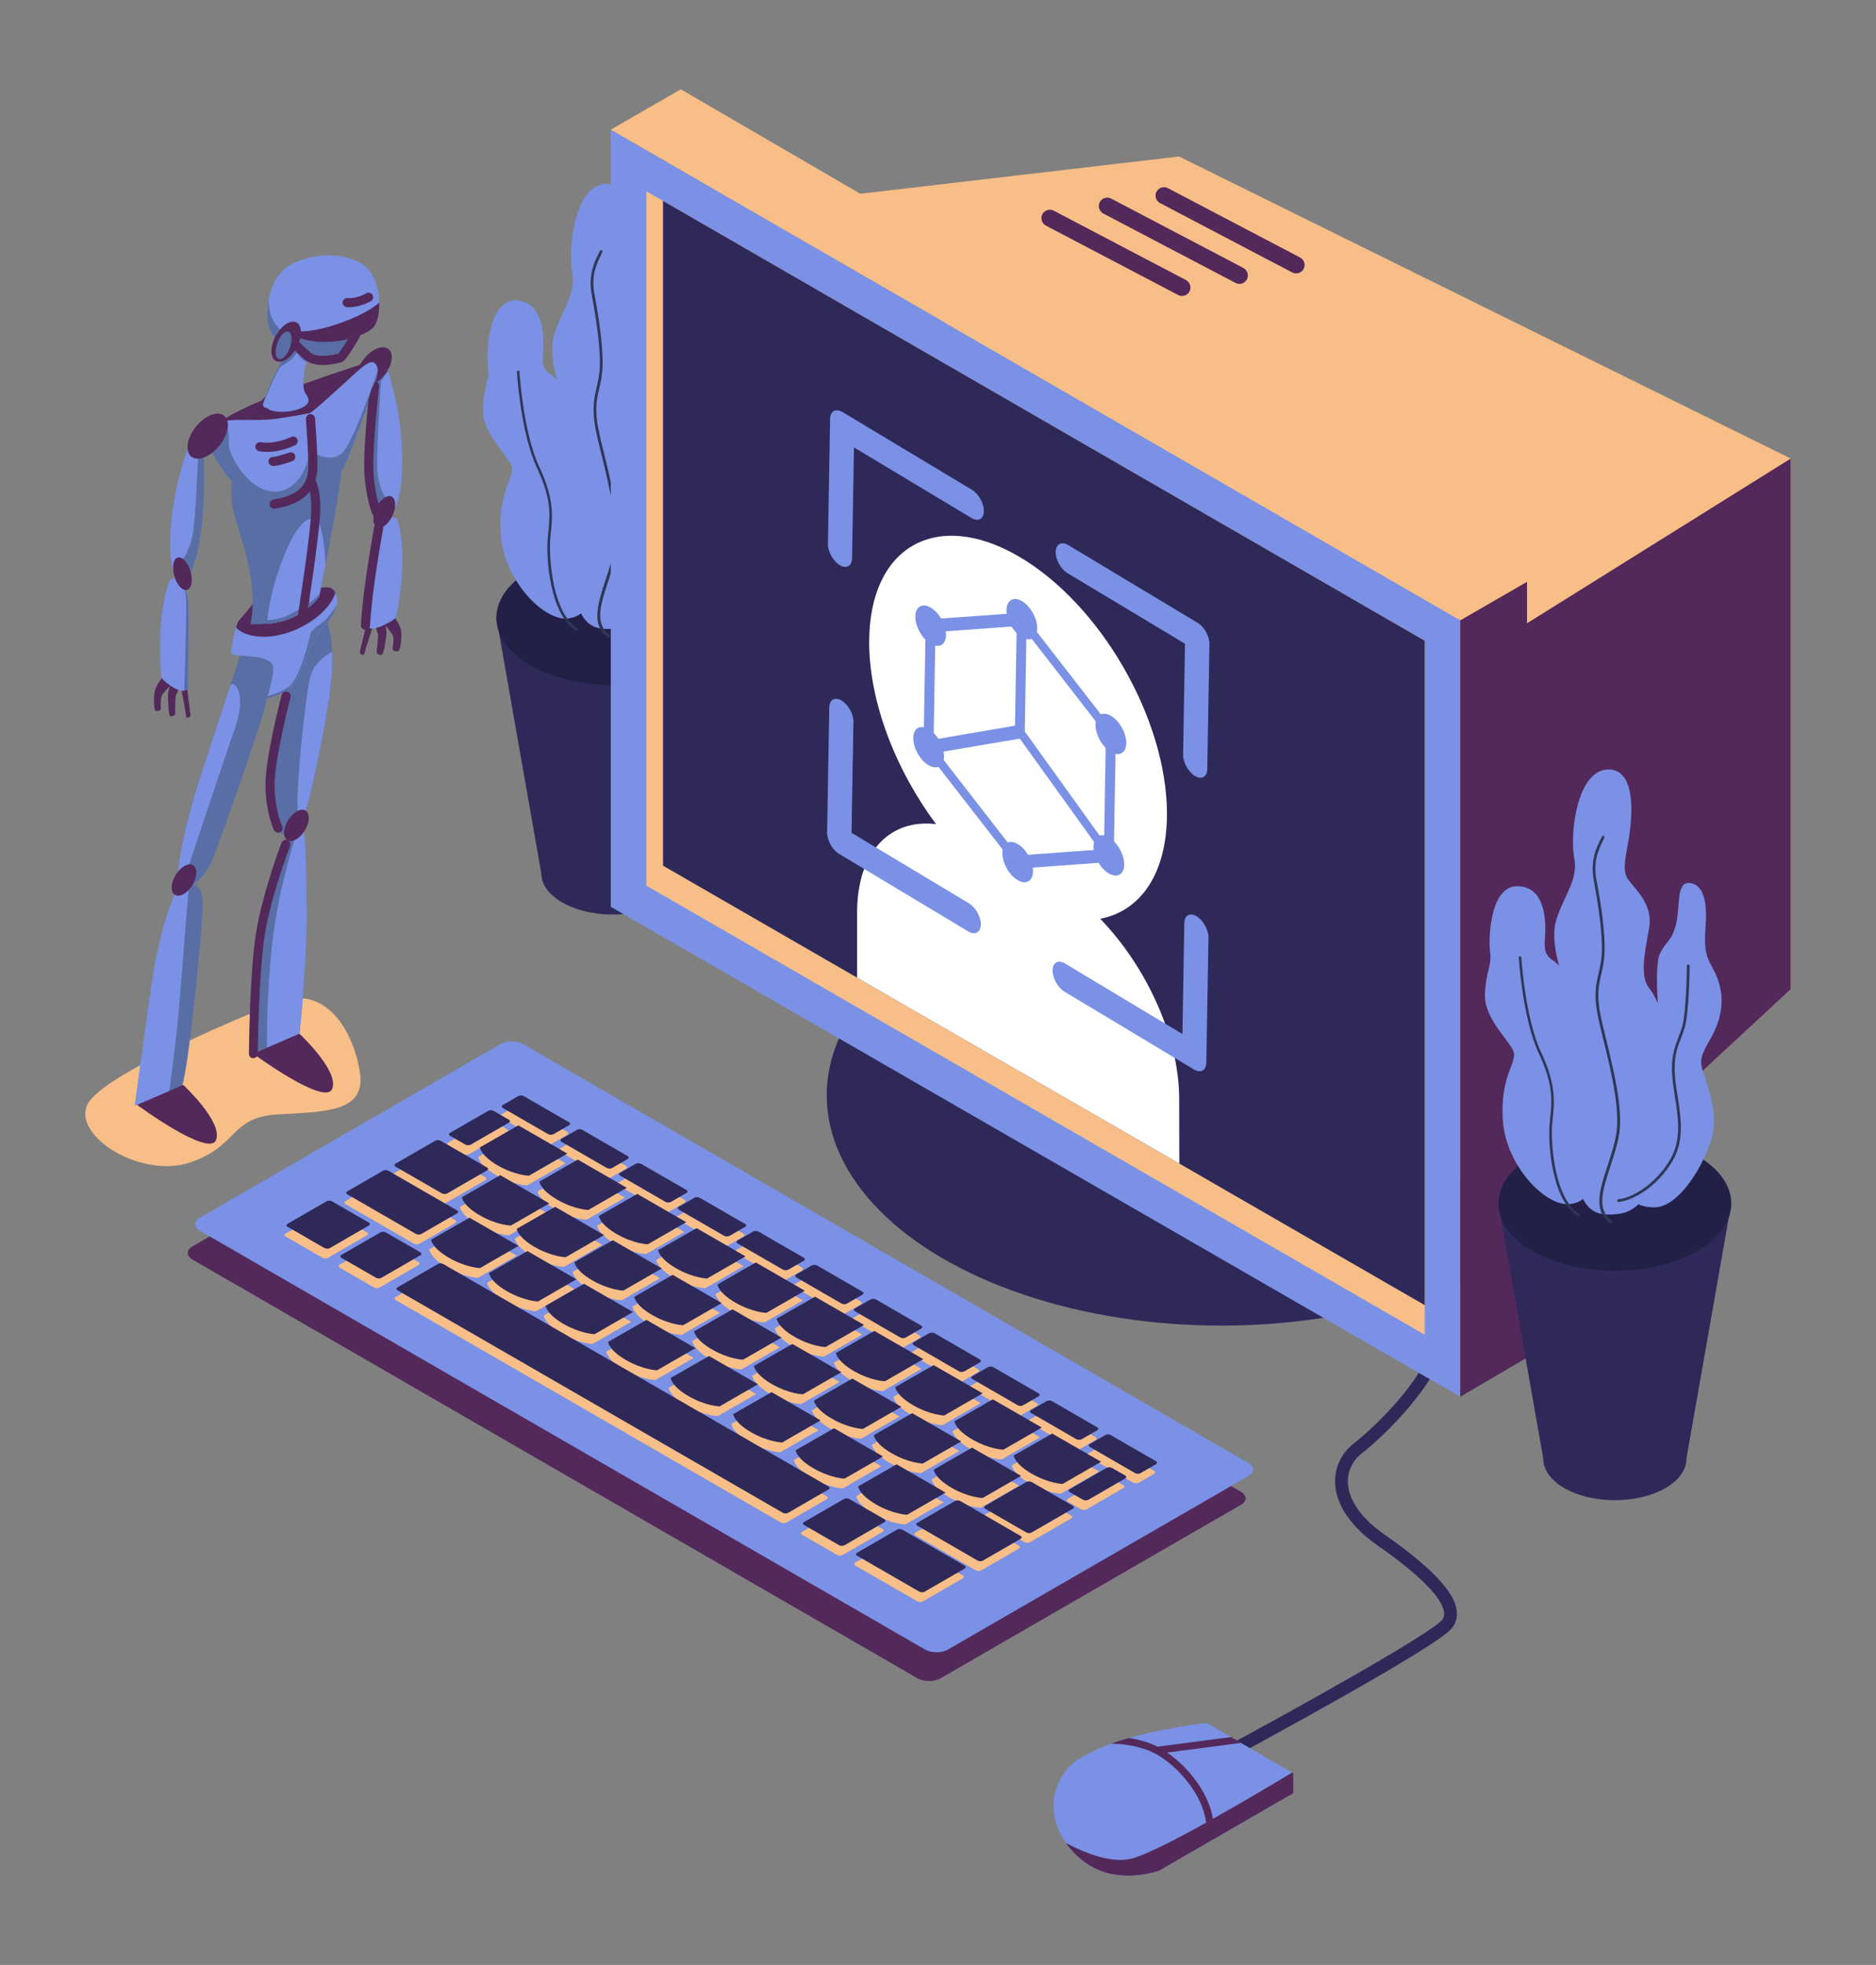 <?xml version="1.0" encoding="utf-8"?>
<svg xmlns="http://www.w3.org/2000/svg" enable-background="new 0 0 2100 2100" height="1447.44" viewBox="358.883 326.307 1382.247 1447.44" width="1382.247">
  <rect x="358.883" y="326.307" width="1382.247" height="1447.44" fill="#808080" stroke="none"/>
  <g id="DESIGN">
    <g>
      <ellipse cx="1258.8" cy="1133.2" fill="#2f295a" rx="290.8" ry="169.6"/>
      <g>
        <g>
          <ellipse cx="810.4" cy="969.6" fill="#2f295a" rx="52.7" ry="30.4"/>
          <polygon fill="#2f295a" points="724.6 781.4 757.7 969.6 863.1 969.6 896.3 781.4"/>
          <ellipse cx="810.4" cy="781.4" fill="#232047" rx="85.8" ry="49.6"/>
        </g>
        <g>
          <path d="M840,695.1c6.1,14.9,6.4,43.1,1.9,62.7c0,0-5.1,18.1-17.2,26.8c-2.9,2.1-6.1,3.6-9.8,4.2      c-14.1,2.4-22-0.3-27.2-9.3c-1.9-3.3-3.4-7.4-4.7-12.5c-5-18.9,2.6-47-3.1-62.4c-5.7-15.4-13.5-25.1-11.8-41.2      c1.7-16.1,7.3-31.5,5.7-44.2c0,0-12.8-29.3-6.1-48.2c1.2-3.3,2.4-6.3,3.6-9.1c5.8-13.3,11.7-22.1,9.1-35.6      c-3.1-16.3,1.7-62.9,24.1-64.5c22.5-1.5,18.7,36.1,16.1,51.5c-2.6,15.4-5.2,23.6,0.5,30.7c5.7,7.1,17.4,18,14.6,34.5      c-0.2,1.1-0.4,2.3-0.6,3.4c-2.8,15.6-6.3,32.2,0.6,40.9c7.4,9.2,14.7,30.8,8.6,42.1C838.2,676.2,833.9,680.2,840,695.1z" fill="#7a91e5"/>
          <g>
            <path d="M807.4,795.9c-0.2,0-0.4-0.1-0.6-0.2c-12.7-8.7-7.4-25-1.7-42.3c2.5-7.5,5-15.2,6.3-22.8       c3.1-18.4-3.7-46.4-9.2-68.8c-1.9-7.7-3.7-14.9-4.7-20.6c-2.6-14-0.8-21.9,1-29.6c1-4.3,2-8.8,2.3-14.3       c0.5-12-1.4-29.6-5.9-53.7c-2.7-14.6,1.8-23.9,4.8-30c0.4-0.9,0.8-1.7,1.2-2.4c0.2-0.5,0.8-0.7,1.3-0.5       c0.5,0.2,0.7,0.8,0.5,1.3c-0.4,0.8-0.8,1.6-1.2,2.5c-3,6.2-7.2,14.7-4.6,28.7c2.9,15.5,6.6,38,5.9,54.2       c-0.3,5.7-1.3,10.3-2.3,14.7c-1.8,7.8-3.5,15.1-1,28.7c1,5.6,2.8,12.8,4.7,20.5c5.5,22.6,12.4,50.8,9.3,69.6       c-1.3,7.7-3.9,15.5-6.3,23c-5.7,17.3-10.6,32.2,1,40c0.5,0.3,0.6,0.9,0.3,1.4C808,795.8,807.7,795.9,807.4,795.9z" fill="#2e3756"/>
          </g>
          <path d="M842.6,642.2c0,0-3.1-35.5,0.9-44.5c4-9,9-9.2,12.1-22.5c3.1-13.2-0.2-31.5,10.6-29.8      c10.9,1.7,12.1,17.5,11.1,31.5c-0.9,14-0.9,20.3,4.7,30.3c5.7,9.9,9.7,22.7,5,38.8s-15.4,24.1-12.5,35.2      c2.8,11.1,12.5,31.5,7.6,50.8c-5,19.4-23.9,52.3-42.6,52.3c-18.7,0-23.9-12.1-19.4-34.1c4.5-22,18.4-37.4,10.9-58.2      C823.5,671.3,843.5,654.9,842.6,642.2z" fill="#7a91e5"/>
          <g>
            <path d="M813.2,780.3c-0.5,0-1-0.4-1-0.9c0-0.5,0.4-1,0.9-1.1c9.1-0.6,27.7-10.6,38.6-30c8-14.2,5.5-30,3.1-45.4       c-0.7-4.7-1.5-9.5-1.9-14.1c-1.3-14.7,1.5-21.9,4.4-29.6c1-2.5,1.9-5.1,2.8-7.9c3.2-11.1,3.5-44.6,3.5-44.9c0-0.5,0.4-1,1-1       c0,0,0,0,0,0c0.5,0,1,0.5,1,1c0,1.4-0.3,34.1-3.6,45.4c-0.9,2.9-1.9,5.5-2.8,8c-2.9,7.4-5.6,14.5-4.3,28.7       c0.4,4.5,1.1,9.1,1.9,14c2.4,15.7,5,31.9-3.3,46.7C842.2,769.3,822.8,779.7,813.2,780.3C813.2,780.3,813.2,780.3,813.2,780.3z" fill="#2e3756"/>
          </g>
          <path d="M777.1,781.9c-17.6,1.8-46.8-27.9-49.2-61.5c-2.4-33.6,11.4-43,7.6-51.6c-3.8-8.5-21.3-23.7-20.8-41.2      c0.5-17.5,5.2-20.8,3.8-31.2c-1.4-10.4,0-48.7,19.9-48.7c19.9,0,20.8,23.2,20.8,32.2s-2.8,17,5.2,22.2c8,5.2,15.6,16.8,14,37.1      c-1.7,20.3-8.5,24.6-6.9,34.1c1.7,9.5,19.4,27,22.9,55.6C797.9,757.6,796.1,780.1,777.1,781.9z" fill="#7a91e5"/>
          <g>
            <path d="M783.8,791c-0.2,0-0.4,0-0.5-0.2c-19.7-12.3-22.2-54.6-20.8-68.6c0.1-1.1,0.2-2.1,0.3-3.2       c1.4-13.4,2.6-24.9-8.4-48.3c-11.9-25.4-14.6-70-14.7-70.4c0-0.5,0.4-1,0.9-1c0.5,0,1,0.4,1,0.9c0,0.4,2.8,44.6,14.5,69.7       c11.2,23.9,9.9,36.3,8.6,49.4c-0.1,1-0.2,2.1-0.3,3.2c-1.3,13.1,1.2,55,19.9,66.7c0.5,0.3,0.6,0.9,0.3,1.4       C784.4,790.8,784.1,791,783.8,791z" fill="#2e3756"/>
          </g>
        </g>
      </g>
      <g>
        <path d="M1432.1,1511.9c-2.3-13.8-19.7-31.9-53.3-55.3c-16.9-11.8-26.5-25.5-26.8-38.5c-0.2-8.3,3.5-15.9,10.5-21.4     c15.3-11.9,59.7-53.6,62.4-87c0.8-10-2-18.6-8.5-25.5c-24.1-26-76.5-50.6-135.8-54.5c-0.7,3.1-1.4,6.2-2.2,9.3     c25.9,1.6,47.9,7.1,63.7,12.4c28.6,9.6,53.1,23.9,67.4,39.3c4.6,5,6.6,10.9,6,18.3c-2.2,27.8-40.6,66.1-58.8,80.3     c-9.4,7.3-14.4,17.7-14.1,29.1c0.4,16.1,11.4,32.4,30.8,46c38.6,26.9,48.2,41.5,49.4,49.1c0.4,2.4,0,4.2-1.3,5.9     c-7,9.5-103.5,63.4-162.7,95.3l4.5,8.3c0.4-0.2,39-21,78.4-43.2c80.5-45.3,85.5-52.2,87.5-54.8     C1431.9,1521.2,1432.9,1516.8,1432.1,1511.9z" fill="#2f295a"/>
      </g>
      <g>
        <linearGradient gradientUnits="userSpaceOnUse" id="SVGID_1_" x1="1226.408" x2="1264.336" y1="1610.224" y2="1610.224">
          <stop offset="0" stop-color="#7c58ef"/>
          <stop offset="1" stop-color="#da7de4"/>
        </linearGradient>
        <path d="M1226.4,1611c0,0,2.1-7.2,14.1-8c12-0.9,13.9,2.9,13.9,2.9l9.9,7l-26,4.7l-11.9-7.2" fill="url(#SVGID_1_)"/>
        <path d="M1311.8,1632.4v14.8l-98.7,57c0,0-25.7,9.6-48-1.9c-7.9-4.1-15.4-10.5-20.9-18.4     c-10-14.4-13.6-33.5-1.4-51.5c6.2-9.1,19.5-16.2,34.7-21.6c4.3-1.5,8.8-3,13.3-4.2c28.1-8.1,57.2-11.1,57.2-11.1l18,10.5l7.4,4.3     l37.4,21.7L1311.8,1632.4z" fill="#7a91e5"/>
        <path d="M1311.8,1632.4v14.8l-98.7,57c0,0-25.7,9.6-48-1.9c-7.9-4.1-15.4-10.5-20.9-18.4c15.2,8,34.7,15.5,49.4,11.3     c22-6.3,90.2-46.8,117.4-63.2L1311.8,1632.4z" fill="#53285a"/>
        <path d="M1252.9,1676.9c-0.1,1.3-1.3,2.4-2.6,2.4c-0.1,0-0.2,0-0.3,0c-1.4-0.1-2.5-1.4-2.4-2.9     c2.2-22.9-19.4-48.4-36.9-58c0,0-4.6-2.3-5-2.4c-11.1-4.4-22-5.2-28.3-5.2c4.3-1.5,8.8-3,13.3-4.2c5.5,0.8,11.6,2.3,17.9,4.9     c1,0.4,2.1,0.9,3.1,1.5l54.2-7.1l7.4,4.3l-54.5,7.1C1236.7,1629.5,1255.2,1653.9,1252.9,1676.9z" fill="#53285a"/>
      </g>
      <polygon fill="#f8be87" points="1678.3 664.1 1678.3 1055 1482 1237.1 1459.4 1258 1242.7 720.8 947.7 474.3 1227.6 441.6"/>
      <polygon fill="#53285a" points="1678.3 664.1 1678.3 1055 1482 1237.1 1459.4 800.8"/>
      <path d="M561.5,1065.4c-11.8,5-128.5,51.8-138.5,75.1c-10,23.3,40.4,54.4,76.3,42s28.6-33.3,64.6-35.3    c36-2,64.4-2,60.2-30.7C619.8,1087.8,599.7,1049.2,561.5,1065.4z" fill="#f8be87"/>
      <g>
        <g>
          <polygon fill="#7a91e5" points="808.9 994.3 808.9 421.8 1434.8 783.2 1434.8 1355.2"/>
          <polygon fill="#f8be87" points="1408.6 798.3 1408.6 1309.5 835.1 978.7 835.1 467.2 847.4 474.3"/>
          <polygon fill="#2f295a" points="1408.6 798.3 1408.6 1287.7 847.4 964 847.4 474.3"/>
          <polygon fill="#53285a" points="1484 754.8 1434.8 783.2 1434.8 1355.2 1484 1326.4"/>
          <polygon fill="#f8be87" points="808.9 421.8 860.5 392.1 1484 754.8 1434.8 783.2"/>
        </g>
      </g>
      <path d="M1227.8,1183.4l-237.4-136.9l0-47.8c0-44.9,24.1-69.4,58.2-65.3c-29.7-39.8-49.3-89.9-49.3-134.1    c0-70,49.1-98.3,109.7-63.4c60.6,35,109.7,120,109.7,189.9c0,44.1-19.5,71.7-49.2,77.3c34.1,35.2,58.2,87.5,58.2,132.4    L1227.8,1183.4z" fill="#fff"/>
      <g>
        <path d="M649,780.5c0,0,4,4.6,5.2,9.4c1.2,4.7-0.3,15.2-1.7,15.9c-1.4,0.7-4.5,0.1-4.4-1.6c0.2-1.7,1.6-8-0.2-10.7     c-1.7-2.6-6.2-7.9-6.2-7.9L649,780.5z" fill="#53285a"/>
        <path d="M642.3,784.2c0,0,1.5,6.6,1.4,8.4c0,1.8-1.9,14.8-3.2,15.8c-1.3,1-4.1-0.6-4.1-1.4c0-0.8,1.4-12.2,1-13.6     c-0.4-1.4-2.4-6.8-2.4-6.8L642.3,784.2z" fill="#53285a"/>
        <path d="M634,786.5c0,0-4,12.8-4.8,14.9c-0.8,2-1.8,7.1-2.4,7.4c-0.6,0.3-2.9-1-2.9-1.7c0-0.7,5.3-21.7,5.3-21.7     L634,786.5z" fill="#53285a"/>
        <path d="M631.1,789.1c-1.2-0.3-2.2-1-2.8-2.1c0,0,5.1-54.5,6.7-62.4c1-5.1,3.5-10.1,5.9-13.3     c1.3-1.8,2.7-3.1,3.7-3.6c2.9-1.3,6.4,0.5,6.4,0.5s3.3,4.3,4.3,24.8c0.9,20.5-3.8,46.8-5.2,48.7     C648.8,783.2,637.1,790.6,631.1,789.1z" fill="#7a91e5"/>
        <path d="M631.1,789.1c-1.2-0.3-2.2-1-2.8-2.1c0,0,5.1-54.5,6.7-62.4c1-5.1,3.5-10.1,5.9-13.3     c-1.7,3.2-3.2,7.4-4,13.1C635.2,735.3,632.4,771.2,631.1,789.1z" fill="#586ea5"/>
        <path d="M645.4,707.7c-2.9,2.5-5.4,2-7.5-0.9c-4.6-6.2-7.3-23.2-7.4-42.6c-0.1-28.3,6.3-61.6,6.3-61.6l6.8-7     c0,0,0.5,1.4,1.2,3.9c2.5,8.4,8.3,29.1,9.7,49.1C656.5,674.5,654.5,699.7,645.4,707.7z" fill="#7a91e5"/>
        <path d="M645.5,696.7l-7.6,10.2c-4.6-6.2-7.3-23.2-7.4-42.6c-0.1-28.3,6.3-61.6,6.3-61.6l6.8-7c0,0,0.5,1.4,1.2,3.9     l-5.2,7.7c0,0-3.1,45.2-2.8,62.8C637.1,687.6,645.5,696.7,645.5,696.7z" fill="#586ea5"/>
        <path d="M649.9,700.4c-1,6.2-5.3,12.7-9.6,14.3c-4.3,1.7-7.1-2-6.1-8.3s5.3-12.7,9.6-14.3S650.8,694.2,649.9,700.4z" fill="#53285a"/>
        <path d="M479.1,824.9c0,0-4.1,4.2-5.7,8.8c-1.6,4.6-1.2,15.1-0.1,15.9c1.2,0.8,4.1,0.5,4.1-1.2     c0-1.7-0.6-8.1,1.2-10.6c1.8-2.5,6.5-7.2,6.5-7.2L479.1,824.9z" fill="#53285a"/>
        <path d="M484.8,829.2c0,0-2,6.5-2.1,8.3c-0.1,1.8,0.3,14.9,1.3,16c1,1.1,3.8-0.2,3.9-1c0.1-0.8,0-12.2,0.5-13.6     c0.5-1.4,2.9-6.5,2.9-6.5L484.8,829.2z" fill="#53285a"/>
        <path d="M492.2,832.2c0,0,2.3,13.1,2.8,15.2c0.5,2.1,0.9,7.2,1.4,7.6c0.5,0.4,2.8-0.7,2.8-1.4     c0.1-0.7-2.7-22.1-2.7-22.1L492.2,832.2z" fill="#53285a"/>
        <path d="M494.6,835.1c1.1-0.2,2.1-0.7,2.8-1.8c0,0,0.9-54.7,0.3-62.7c-0.4-5.2-2.1-10.3-4-13.8c-1-1.9-2.1-3.3-3-3.9     c-2.6-1.6-5.9-0.1-5.9-0.1s-3.5,4-6.4,24.3c-2.9,20.3-1.3,46.9-0.2,48.9C479.1,827.6,489,836,494.6,835.1z" fill="#7a91e5"/>
        <path d="M494.6,835.1c1.1-0.2,2.1-0.7,2.8-1.8c0,0,0.9-54.7,0.3-62.7c-0.4-5.2-2.1-10.3-4-13.8     c1.2,3.3,2.2,7.7,2.3,13.4C496.3,781.2,495.2,817.2,494.6,835.1z" fill="#586ea5"/>
        <path d="M489.8,752.8c2.4,2.8,4.7,2.5,7-0.2c4.8-5.7,9-22.4,11.1-41.7c3-28.2,0.5-61.9,0.5-61.9l-5.5-7.6     c0,0-0.6,1.4-1.5,3.8c-3.2,8.1-10.5,28.2-13.9,47.9C483.1,718.7,482.3,744,489.8,752.8z" fill="#7a91e5"/>
        <path d="M490.9,741.8l5.9,10.8c4.8-5.7,9-22.4,11.1-41.7c3-28.2,0.5-61.9,0.5-61.9l-5.5-7.6c0,0-0.6,1.4-1.5,3.8     l3.9,8.1c0,0-1.8,45.3-3.8,62.7C499.4,733.5,490.9,741.8,490.9,741.8z" fill="#586ea5"/>
        <ellipse cx="493.3" cy="748.9" fill="#53285a" rx="6.2" ry="12.4" transform="rotate(-16.171 493.4 748.947)"/>
        <path d="M630.4,593c0,0-94.2,29.5-111.2,45.8c-17,16.3,39.1,16.4,42.2,17.9c3.1,1.5,27.2-9,27.2-9l24-25.7L630.4,593     z" fill="#53285a"/>
        <path d="M555.6,841c-3.3,17.7-35.7,107-39.9,117.8c-4.2,10.8-12.5,19.2-18.1,21.4c-5.6,2.2-8.4-4.2-8.4-4.2     s0-0.5,0.1-1.4c0.4-6.3,3.1-33.4,17.8-78.1c8.3-25.1,15.7-47.8,21.2-64.5c5.7-17.6,9.3-28.5,9.3-28.5s24.8-10.6,23.8,7.6     C560.4,829.1,555.6,841,555.6,841z" fill="#586ea5"/>
        <path d="M532,862.9c-9.5,27-37.5,111.6-37.5,111.6l-5.1-0.1c0.4-6.3,3.1-33.4,17.8-78.1     c8.3-25.1,15.7-47.8,21.2-64.5C530.5,825.9,541.5,836,532,862.9z" fill="#7a91e5"/>
        <path d="M582.1,930c-0.2,0.4-0.3,0.8-0.5,1.1c-4.1,8.2-11.4,10.3-14.1,10c-2.7-0.3-14-16.3-11.2-40.9     c2.7-24.6,14.8-73.6,14.8-73.6s9.3-27.1,16-35.3c6.8-8.2,12-9.9,12-9.9s3.7,8.5,4.5,24.9c0.4,7.1,0.2,15.6-1,25.5     C598.7,863.9,586.6,918.8,582.1,930z" fill="#586ea5"/>
        <path d="M582.1,930c-2,0.9-3.3,0.1-3.7-3c-2-17.5,5.3-85.8,8.9-101.4c2.3-9.8,10.4-16,16.2-19.3     c0.4,7.1,0.2,15.6-1,25.5C598.7,863.9,586.6,918.8,582.1,930z" fill="#7a91e5"/>
        <path d="M492.5,1127.3c-3.7,4-26.4,10.9-32.6,12.8l0,0c-1,0.3-1.5,0.4-1.5,0.4s6.3-48.8,12.5-90.7     c5.9-39.3,15.1-61.9,18-67.1c0.2-0.3,0.4-0.6,0.5-0.8c2.1-3.1,8.8-3.4,8.8-3.4s10.4-4.3,10.1,15.6     C507.9,1014,496.8,1122.7,492.5,1127.3z" fill="#586ea5"/>
        <path d="M483.4,1131.7l-23.6,8.3l0,0c-1,0.3-1.5,0.4-1.5,0.4s6.3-48.8,12.5-90.7c5.9-39.3,15.1-61.9,18-67.1l9.3-4.2     c0,0-3.5,42.3-6.3,78.1C489.1,1092.5,483.4,1131.7,483.4,1131.7z" fill="#7a91e5"/>
        <path d="M579.4,1089.3l-33.9,13.1c0,0-0.7-46.6,5.6-90.9c6.3-44.2,22.8-72.3,22.8-72.3s4-3.2,6.9-2.9     c0.2,0,0.3,0,0.5,0.1c2.8,0.8,3.2,19.5,3.6,58.8c0.4,35.4-4.4,83.5-5.4,92.6C579.4,1088.8,579.4,1089.3,579.4,1089.3z" fill="#586ea5"/>
        <path d="M579.5,1087.8l-23.9,10.3c0,0-0.7-36.6,3.9-77.5c4.6-40.9,18.5-82.7,18.5-82.7l2.8-1.5c0.2,0,0.3,0,0.5,0.1     c2.8,0.8,3.2,19.5,3.6,58.8C585.3,1030.6,580.5,1078.8,579.5,1087.8z" fill="#7a91e5"/>
        <path d="M529.3,807.5c0.6,2.6,16.8,1.5,23.5,4c6.7,2.5,7.4,3.8,7.4,8.5c0,3.7-2.8,14.7-4,19.1     c-0.3,1.2-0.5,1.9-0.5,1.9s11.3-3.6,15.4-6c4.2-2.4,10.5-15.3,13.2-23.5c2.7-8.2,6.3-16.9,12.1-22.6c5.8-5.7,9.4-11.7,10.5-16.3     c0-0.2,0.1-0.4,0.2-0.7c0.8-3.2-0.1-6.6-1.1-8.7c-0.5-1.1-1-1.9-1.3-2c-0.8-0.5-1.5-4.2-14-0.8c-12.5,3.3-44.7,9.9-44.7,9.9     s-9.3,11.5-11.3,13.4c-0.6,0.6-1.3,2.4-2,4.9C530.9,795.1,528.9,805.6,529.3,807.5z" fill="#7a91e5"/>
        <path d="M532.8,788.6c7.8,8.3,27.5,9.6,46.3,0.5c16.7-8.1,24.6-18.8,26.9-26c-0.5-1.1-1-1.9-1.3-2     c-0.8-0.5-1.5-4.2-14-0.8c-12.5,3.3-44.7,9.9-44.7,9.9s-9.3,11.5-11.3,13.4C534.2,784.2,533.5,786.1,532.8,788.6z" fill="#53285a"/>
        <path d="M530.6,701.5c3,15.3,19.6,52.1,12.8,84.6c0,0,5.3,0.3,12.3-0.4c6.4-0.6,14.1-2.1,20.4-5.4     c13.1-6.9,17.9-14.6,17.9-14.6s2-9.5,4.7-23.2c5-25.3,12.3-64.7,13.8-85.2c0.9-12.9-2.7-23.7-8.3-31.8     c-8.1-11.8-20.3-18.1-28.6-17c-12,2.1-14.1,4-14.1,4s-16.4,10.4-23.8,33.2c-0.1,0.3-0.2,0.7-0.3,1     C530.1,670.1,527.6,686.3,530.6,701.5z" fill="#586ea5"/>
        <path d="M537.7,645.6l2.9,2.5c0,0,17.7,1.8,47.1-13.3c7.2-3.7,12.6-6.8,16.5-9.3c-8.1-11.8-20.3-18.1-28.6-17     c-12,2.1-14.1,4-14.1,4S545.1,622.9,537.7,645.6z" fill="#53285a"/>
        <path d="M598.7,742.6c-1.9,9.8-3.5,17.5-4.3,21.1c-0.3,1.4-0.5,2.2-0.5,2.2s-4.8,7.7-17.9,14.6     c-6.3,3.3-14,4.8-20.4,5.4c0-0.7,0.1-1.5,0.2-2.5c0.7-8,3.3-24.7,12.3-47.5c12.9-32.6,22.9-29.3,25.7-24.2     C595.9,715.1,598.4,729.5,598.7,742.6z" fill="#7a91e5"/>
        <ellipse cx="634.7" cy="596.5" fill="#53285a" rx="16.7" ry="9.6" transform="rotate(-51.215 634.65 596.513)"/>
        <path d="M634.7,610.4c-2,6.4-18.9,54.2-22.9,60.9c-4,6.6-10.2,10.7-17.5,12.8c-7.2,2.1-13.5-2.7-14.8-9.8     c-0.7-3.9-0.3-15.4,1.3-25.6c1.3-8.3,3.4-15.9,6.4-18c6.6-4.7,23.9-20.8,34.1-30.1c10.2-9.3,13.4-9.1,15.5-4.1     c0.3,0.7,0.4,1.5,0.4,2.5C637.2,601.6,636.1,605.6,634.7,610.4z" fill="#7a91e5"/>
        <path d="M634.7,610.4c-2,6.4-18.9,54.2-22.9,60.9c-4,6.6-10.2,10.7-17.5,12.8c-7.2,2.1-13.5-2.7-14.8-9.8     c-0.7-3.9-0.3-15.4,1.3-25.6c3-10.1,6.4-18,6.4-18l2.6,29c0,0,11.5,7.7,20.4,1c8.3-6.2,24.7-54.8,27-61.7     C637.2,601.6,636.1,605.6,634.7,610.4z" fill="#586ea5"/>
        <path d="M575,692.7c-4.5,3.1-18.2,9.8-32.5,0.1c-14.4-9.7-28.5-32.8-28.6-37.7c0-1.6,0-3.9,0.5-6.3     c0.9-5,3.2-10.6,8.9-12.1c8.6-2.2,24.5-0.1,37.2-1.7c12.7-1.6,26.7-4.4,26.7-4.4s1.3,11-0.2,28.8     C585.5,677.2,579.5,689.6,575,692.7z" fill="#7a91e5"/>
        <path d="M575,692.7c-4.5,3.1-18.2,9.8-32.5,0.1c-14.4-9.7-28.5-32.8-28.6-37.7c0-1.6,0-3.9,0.5-6.3l11-11.7     c0,0,2.9,9.9,2,15.7c-0.9,5.8,11.5,32,30.3,35.3c18.8,3.4,28.2-17.8,29.3-28.7C585.5,677.2,579.5,689.6,575,692.7z" fill="#586ea5"/>
        <path d="M589.5,582.6c-1.9,3.4-3.4,6.9-4.6,10.3c-4,11.1-4.9,20.9-4.9,20.9s-1.1,5.2-10.4,10.3     c-8.8,4.8-17.2,3.6-17,0.2c0-0.2,0-0.4,0.1-0.6c8.1-25.3,24.5-49,24.5-49S597.5,568,589.5,582.6z" fill="#7a91e5"/>
        <path d="M589.5,582.6c-1.9,3.4-3.4,6.9-4.6,10.3c-4.5-1.2-7.1-6.8-7.1-6.8s-0.5,0.4-2.6,3.2     c-2.1,2.8-9.8,7.3-9.8,7.3c-3,4.1-10.1,21.1-12.8,27.6c0-0.2,0-0.4,0.1-0.6c8.1-25.3,24.5-49,24.5-49S597.5,568,589.5,582.6z" fill="#586ea5"/>
        <path d="M579.9,572.6c0,0-1.6,7.2,4.2,14.5c5.7,7.3,23.8,2.4,25.5,1.3s12.3-16.7,12.3-16.7l7.3-17.2L579.9,572.6z" fill="#586ea5"/>
        <ellipse cx="511.9" cy="647.6" fill="#53285a" rx="19.3" ry="11.1" transform="rotate(-51.215 511.889 647.594)"/>
        <path d="M634.4,567.1c-6,7.2-36.3,17-58,6.8l-0.2-0.1l-8.6,4.7c0,0-0.4,0-1.1-0.2c-2.9-0.8-10.4-4.5-10.5-20.4     c0-3.8,0.3-7.3,0.8-10.6c2.3-13.7,9.3-22.7,17.4-26.7c10.1-5,30.6-10.5,49-1.3c10.9,5.4,14.9,18.6,15.1,30     C638.5,557.1,636.8,564.1,634.4,567.1z" fill="#7a91e5"/>
        <path d="M570.7,572.2l-4.3,6c-2.9-0.8-10.4-4.5-10.5-20.4c0-3.8,0.3-7.3,0.8-10.6c0.2,5.3,1.1,11.5,3.8,15.8     C566.1,571.9,570.7,572.2,570.7,572.2z" fill="#586ea5"/>
        <path d="M634.4,567.1c-6,7.2-36.3,17-58,6.8l-1.5-4.2c0,0,10,3.6,35.7-5.8c15.9-5.8,23.9-11.3,27.7-14.7     C638.5,557.1,636.8,564.1,634.4,567.1z" fill="#53285a"/>
        <ellipse cx="569.8" cy="578.1" fill="#53285a" rx="16.1" ry="8.8" transform="rotate(-61.894 569.718 578.106)"/>
        <path d="M573.5,578.5c-0.9,5.5-4.1,11-7.2,12.2c-3.1,1.2-5-2.3-4.1-7.8c0.9-5.5,4.1-11,7.2-12.2     C572.5,569.5,574.4,573,573.5,578.5z" fill="#586ea5"/>
        <ellipse cx="494.5" cy="974.5" fill="#53285a" rx="12.8" ry="7.2" transform="rotate(-58.686 494.554 974.583)"/>
        <ellipse cx="577.3" cy="934.3" fill="#53285a" rx="12.8" ry="7.2" transform="rotate(-58.686 577.322 934.322)"/>
        <path d="M607.1,771.9c-0.1,0.2-0.1,0.4-0.2,0.7c-1.1,4.6-4.7,10.6-10.6,16.3c-5.8,5.7-9.4,14.4-12.1,22.6     c-2.7,8.2-9,21.1-13.2,23.5c-4.2,2.4-15.4,6-15.4,6s0.2-0.7,0.5-1.9c7.4-2.1,14.6-5.1,17.8-9.1c7.9-9.8,14-37.9,14-37.9     s1.6-2.5,8.1-6.9C599.6,782.8,603.9,776.8,607.1,771.9z" fill="#586ea5"/>
        <path d="M594.4,763.6c-0.3,1.4-0.5,2.2-0.5,2.2s-4.8,7.7-17.9,14.6c-6.3,3.3-14,4.8-20.4,5.4c0-0.7,0.1-1.5,0.2-2.5     c4.7-0.5,10.1-1.4,13.8-3.1C576.4,777,588.6,770.8,594.4,763.6z" fill="#586ea5"/>
        <path d="M579.5,1087.8c0,0,29.3,27.2,24.2,40.5c-5.1,13.3-58.2-25.8-58.2-25.8L579.5,1087.8z" fill="#53285a"/>
        <path d="M493.9,1125.5c0,0,29.3,27.2,24.2,40.5c-5.1,13.3-58.2-25.8-58.2-25.8L493.9,1125.5z" fill="#53285a"/>
        <path d="M583.9,595.7c0,0-3.2,15.8,0,20.3c3.2,4.4,4.3,7.9-4.2,11.4c-8.5,3.4-21.2,2.7-23.5-0.2     c-2.3-2.8,9.8-16,9.8-16l10.1-14L583.9,595.7z" fill="#7a91e5"/>
        <g>
          <path d="M560.9,701c0.2,0,0.3,0,0.5,0c20.1-3.1,30.7-13,31.3-29.5c0.4-10.1-1.6-35.9-1.7-37      c-0.1-1.8-1.7-3.2-3.6-3.1c-1.8,0.1-3.2,1.7-3.1,3.6c0,0.3,2,26.5,1.7,36.2c-0.3,8.3-3.3,19.7-25.6,23.1c-1.8,0.3-3.1,2-2.8,3.8      C557.8,699.9,559.3,701,560.9,701z" fill="#53285a"/>
        </g>
        <g>
          <path d="M581.4,784.7c1.6,0,3-1.2,3.3-2.8c0.4-2.5,9.5-61.3,10.1-78.4c0.6-17.6-3.8-24.4-4.3-25.1      c-1.1-1.5-3.1-1.9-4.6-0.8c-1.5,1.1-1.9,3.1-0.8,4.6c0,0,3.6,5.7,3.1,21.1c-0.5,16.6-9.9,76.9-10,77.5c-0.3,1.8,1,3.5,2.8,3.8      C581,784.7,581.2,784.7,581.4,784.7z" fill="#53285a"/>
        </g>
        <g>
          <path d="M555.6,659.2c10.8,0,20.3-4.7,20.8-5c1.6-0.8,2.3-2.8,1.5-4.5c-0.8-1.6-2.8-2.3-4.5-1.5      c-0.2,0.1-11.6,5.7-22.4,3.9c-1.8-0.3-3.5,0.9-3.9,2.7c-0.3,1.8,0.9,3.5,2.7,3.9C551.8,659,553.7,659.2,555.6,659.2z" fill="#53285a"/>
        </g>
        <g>
          <path d="M560.1,669.6c0,0,0.1,0,0.1,0c4.8-0.2,13.2-3.2,14.1-3.6c1.7-0.6,2.6-2.6,2-4.3c-0.6-1.7-2.6-2.6-4.3-2      c-2.3,0.8-8.9,3-12.1,3.2c-1.8,0.1-3.3,1.6-3.2,3.4C556.9,668.2,558.4,669.6,560.1,669.6z" fill="#53285a"/>
        </g>
        <g>
          <path d="M563.8,939.7c0.5,0,1-0.1,1.4-0.3c1.7-0.8,2.4-2.8,1.6-4.4c-0.1-0.1-5.7-12.3-5.6-31      c0.1-19.1,11.6-63.6,11.7-64.1c0.5-1.8-0.6-3.6-2.4-4.1c-1.8-0.5-3.6,0.6-4.1,2.4c-0.5,1.9-11.9,45.7-11.9,65.7      c-0.1,20.3,6,33.3,6.2,33.9C561.4,939,562.6,939.7,563.8,939.7z" fill="#53285a"/>
        </g>
        <g>
          <path d="M545.5,1105.8c1.8,0,3.3-1.5,3.3-3.3c0-0.6,0.6-60,5.3-88.3c4.6-28.2,18.3-64.4,18.4-64.7      c0.7-1.7-0.2-3.6-1.9-4.3c-1.7-0.7-3.6,0.2-4.3,1.9c-0.6,1.5-14,37.2-18.7,66c-4.7,28.8-5.3,86.8-5.3,89.3      C542.2,1104.3,543.7,1105.8,545.5,1105.8C545.5,1105.8,545.5,1105.8,545.5,1105.8z" fill="#53285a"/>
        </g>
        <g>
          <path d="M583.5,591.2c-6.9-5.9-8.7-8.1-9-8.5c-1.1-1.5-0.8-3.6,0.7-4.7c1.5-1.1,3.5-0.8,4.6,0.7      c0.1,0.1,1.6,2,8,7.4c2.3,2,7.7,3.7,19.9,0.9c0.1,0,0.2,0,0.3-0.1c1.7-1.7,6.4-9.1,10-15.3c0.9-1.6,2.9-2.1,4.5-1.2      c1.6,0.9,2.1,2.9,1.2,4.5c-10.1,17.7-12.4,18.1-13.8,18.4c-0.2,0-0.4,0.1-0.7,0.2c-2.4,0.6-7.3,1.7-12.6,1.7      C592,595.1,587.1,594.2,583.5,591.2z M607.8,587.1L607.8,587.1L607.8,587.1z" fill="#53285a"/>
        </g>
        <g>
          <path d="M616,552.6c8.6,0,15.8-4.3,16.2-4.5c1.6-1,2.1-3,1.1-4.6c-1-1.6-3-2.1-4.6-1.1c-0.1,0.1-6.7,4-13.9,3.5      c-1.8-0.1-3.4,1.3-3.5,3.1c-0.1,1.8,1.3,3.4,3.1,3.5C614.9,552.6,615.5,552.6,616,552.6z" fill="#53285a"/>
        </g>
        <g>
          <path d="M632.8,612.6c0.1-0.2,0.1-0.4,0.2-0.5c0-0.1,0.1-0.1,0.2-0.2c0.5-0.9,0.9-1.9,1.4-2.8      c0.3-0.6,0.6-1.3,0.9-1.9c1.7,0.3,2.9,1.9,2.7,3.6c0,0.4-4.9,43.5-4.2,61.8c0.7,17.9,5.3,29.6,5.3,29.7c0.7,1.7-0.1,3.6-1.9,4.3      c-0.4,0.2-0.8,0.2-1.2,0.2c-1.3,0-2.6-0.8-3.1-2.1c-0.2-0.5-5.1-12.8-5.8-31.9c-0.5-13.2,1.7-38,3.1-52.2      C631.1,618,631.9,615.3,632.8,612.6z" fill="#53285a"/>
        </g>
        <g>
          <path d="M628.2,790.4c1.8,0,3.2-1.4,3.3-3.2c1.3-26,9.6-71,9.7-71.5c0.3-1.8-0.9-3.5-2.7-3.9      c-1.8-0.3-3.5,0.9-3.9,2.7c-0.3,1.9-8.5,45.9-9.8,72.3c-0.1,1.8,1.3,3.4,3.2,3.5C628.1,790.4,628.2,790.4,628.2,790.4z" fill="#53285a"/>
        </g>
      </g>
      <g>
        <path d="M500.6,1254.1l534.5,308.6c4.6,2.6,12.1,2.6,16.6,0l221.5-127.9c4.6-2.6,4.6-7,0-9.6l-534.5-308.6     c-4.6-2.6-12.1-2.6-16.6,0l-221.5,127.9C496.1,1247.1,496.1,1251.4,500.6,1254.1z" fill="#53285a"/>
        <path d="M506.1,1232.9l534.5,308.6c4.6,2.6,12.1,2.6,16.6,0l221.5-127.9c4.6-2.6,4.6-7,0-9.6l-534.5-308.6     c-4.6-2.6-12.1-2.6-16.6,0l-221.5,127.9C501.5,1226,501.5,1230.3,506.1,1232.9z" fill="#7a91e5"/>
        <g>
          <g>
            <path d="M1160.5,1399.3l33.4,19.3c1.1,0.6,2.8,0.6,3.9,0l11.4-6.6c1.1-0.6,1.1-1.6,0-2.2l-33.4-19.3       c-1.1-0.6-2.8-0.6-3.9,0l-11.4,6.6C1159.4,1397.7,1159.4,1398.7,1160.5,1399.3z" fill="#f8be87"/>
            <path d="M1117.3,1374.4l33.4,19.3c1.1,0.6,2.8,0.6,3.9,0l11.4-6.6c1.1-0.6,1.1-1.6,0-2.2l-33.4-19.3       c-1.1-0.6-2.8-0.6-3.9,0l-11.4,6.6C1116.2,1372.7,1116.2,1373.7,1117.3,1374.4z" fill="#f8be87"/>
            <path d="M1074,1349.4l33.4,19.3c1.1,0.6,2.8,0.6,3.9,0l11.4-6.6c1.1-0.6,1.1-1.6,0-2.2l-33.4-19.3       c-1.1-0.6-2.8-0.6-3.9,0l-11.4,6.6C1072.9,1347.8,1072.9,1348.8,1074,1349.4z" fill="#f8be87"/>
            <path d="M1030.8,1324.4l33.4,19.3c1.1,0.6,2.8,0.6,3.9,0l11.4-6.6c1.1-0.6,1.1-1.6,0-2.2l-33.4-19.3       c-1.1-0.6-2.8-0.6-3.9,0l-11.4,6.6C1029.7,1322.8,1029.7,1323.8,1030.8,1324.4z" fill="#f8be87"/>
            <path d="M987.5,1299.4l33.4,19.3c1.1,0.6,2.8,0.6,3.9,0l11.4-6.6c1.1-0.6,1.1-1.6,0-2.2l-33.4-19.3       c-1.1-0.6-2.8-0.6-3.9,0l-11.4,6.6C986.5,1297.8,986.5,1298.8,987.5,1299.4z" fill="#f8be87"/>
            <path d="M944.3,1274.5l33.4,19.3c1.1,0.6,2.8,0.6,3.9,0l11.4-6.6c1.1-0.6,1.1-1.6,0-2.2l-33.4-19.3       c-1.1-0.6-2.8-0.6-3.9,0l-11.4,6.6C943.2,1272.8,943.2,1273.9,944.3,1274.5z" fill="#f8be87"/>
            <path d="M901,1249.5l33.4,19.3c1.1,0.6,2.8,0.6,3.9,0l11.4-6.6c1.1-0.6,1.1-1.6,0-2.2l-33.4-19.3       c-1.1-0.6-2.8-0.6-3.9,0l-11.4,6.6C900,1247.9,900,1248.9,901,1249.5z" fill="#f8be87"/>
            <path d="M857.8,1224.5l33.4,19.3c1.1,0.6,2.8,0.6,3.9,0l11.4-6.6c1.1-0.6,1.1-1.6,0-2.2l-33.4-19.3       c-1.1-0.6-2.8-0.6-3.9,0l-11.4,6.6C856.7,1222.9,856.7,1223.9,857.8,1224.5z" fill="#f8be87"/>
            <path d="M814.5,1199.6l33.4,19.3c1.1,0.6,2.8,0.6,3.9,0l11.4-6.6c1.1-0.6,1.1-1.6,0-2.2l-33.4-19.3       c-1.1-0.6-2.8-0.6-3.9,0l-11.4,6.6C813.5,1197.9,813.5,1198.9,814.5,1199.6z" fill="#f8be87"/>
            <path d="M771.3,1174.6l33.4,19.3c1.1,0.6,2.8,0.6,3.9,0l11.4-6.6c1.1-0.6,1.1-1.6,0-2.2l-33.4-19.3       c-1.1-0.6-2.8-0.6-3.9,0l-11.4,6.6C770.2,1173,770.2,1174,771.3,1174.6z" fill="#f8be87"/>
            <path d="M728,1149.6l33.4,19.3c1.1,0.6,2.8,0.6,3.9,0l11.4-6.6c1.1-0.6,1.1-1.6,0-2.2l-33.4-19.3       c-1.1-0.6-2.8-0.6-3.9,0l-11.4,6.6C727,1148,727,1149,728,1149.6z" fill="#f8be87"/>
            <g>
              <path d="M989.8,1428.4c0,0,0.5,6,13.1,13.3c12.8,7.4,23,7.6,23,7.6l28.3-16.3l-36.1-20.8L989.8,1428.4z" fill="#f8be87"/>
              <path d="M943.8,1401.8c0,0,0.5,6,13.1,13.3c12.8,7.4,23,7.6,23,7.6l28.3-16.3l-36.1-20.8L943.8,1401.8z" fill="#f8be87"/>
              <path d="M897.7,1375.2c0,0,0.5,6,13.1,13.3c12.8,7.4,23,7.6,23,7.6l28.3-16.3l-36.1-20.8L897.7,1375.2z" fill="#f8be87"/>
              <path d="M851.6,1348.6c0,0,0.5,6,13.1,13.3c12.8,7.4,23,7.6,23,7.6l28.3-16.3l-36.1-20.8L851.6,1348.6z" fill="#f8be87"/>
              <path d="M805.6,1322c0,0,0.5,6,13.1,13.3c12.8,7.4,23,7.6,23,7.6l28.3-16.3l-36.1-20.8L805.6,1322z" fill="#f8be87"/>
              <path d="M759.5,1295.4c0,0,0.5,6,13.1,13.3c12.8,7.4,23,7.6,23,7.6l28.3-16.3l-36.1-20.8L759.5,1295.4z" fill="#f8be87"/>
            </g>
            <g>
              <path d="M1045.4,1416.1c0,0,0.5,6,13.1,13.3c12.8,7.4,23,7.6,23,7.6l28.3-16.3l-36.1-20.8L1045.4,1416.1z" fill="#f8be87"/>
              <path d="M1001.3,1390.6c0,0,0.5,6,13.1,13.3c12.8,7.4,23,7.6,23,7.6l28.3-16.3l-36.1-20.8L1001.3,1390.6z" fill="#f8be87"/>
              <path d="M957.2,1365.2c0,0,0.5,6,13.1,13.3c12.8,7.4,23,7.6,23,7.6l28.3-16.3l-36.1-20.8L957.2,1365.2z" fill="#f8be87"/>
              <path d="M913.1,1339.7c0,0,0.5,6,13.1,13.3c12.8,7.4,23,7.6,23,7.6l28.3-16.3l-36.1-20.8L913.1,1339.7z" fill="#f8be87"/>
              <path d="M869,1314.2c0,0,0.5,6,13.1,13.3c12.8,7.4,23,7.6,23,7.6l28.3-16.3l-36.1-20.8L869,1314.2z" fill="#f8be87"/>
              <path d="M824.9,1288.8c0,0,0.5,6,13.1,13.3c12.8,7.4,23,7.6,23,7.6l28.3-16.3l-36.1-20.8L824.9,1288.8z" fill="#f8be87"/>
              <path d="M780.8,1263.3c0,0,0.5,6,13.1,13.3c12.8,7.4,23,7.6,23,7.6l28.3-16.3l-36.1-20.8L780.8,1263.3z" fill="#f8be87"/>
            </g>
            <path d="M1104.4,1405.7c0,0,0.5,6,13.1,13.3c12.8,7.4,23,7.6,23,7.6l28.3-16.3l-36.1-20.8L1104.4,1405.7z" fill="#f8be87"/>
            <path d="M1060.8,1380.5c0,0,0.5,6,13.1,13.3c12.8,7.4,23,7.6,23,7.6l28.3-16.3l-36.1-20.8L1060.8,1380.5z" fill="#f8be87"/>
            <path d="M1017.1,1355.3c0,0,0.5,6,13.1,13.3c12.8,7.4,23,7.6,23,7.6l28.3-16.3l-36.1-20.8L1017.1,1355.3z" fill="#f8be87"/>
            <path d="M973.4,1330.1c0,0,0.5,6,13.1,13.3c12.8,7.4,23,7.6,23,7.6l28.3-16.3l-36.1-20.8L973.4,1330.1z" fill="#f8be87"/>
            <path d="M929.8,1304.8c0,0,0.5,6,13.1,13.3c12.8,7.4,23,7.6,23,7.6l28.3-16.3l-36.1-20.8L929.8,1304.8z" fill="#f8be87"/>
            <path d="M886.1,1279.6c0,0,0.5,6,13.1,13.3c12.8,7.4,23,7.6,23,7.6l28.3-16.3l-36.1-20.8L886.1,1279.6z" fill="#f8be87"/>
            <path d="M842.4,1254.4c0,0,0.5,6,13.1,13.3c12.8,7.4,23,7.6,23,7.6l28.3-16.3l-36.1-20.8L842.4,1254.4z" fill="#f8be87"/>
            <path d="M798.8,1229.2c0,0,0.5,6,13.1,13.3c12.8,7.4,23,7.6,23,7.6l28.3-16.3l-36.1-20.8L798.8,1229.2z" fill="#f8be87"/>
            <path d="M755,1203.9c0,0,0.5,6,13.1,13.3c12.8,7.4,23,7.6,23,7.6l28.3-16.3l-36.1-20.8L755,1203.9z" fill="#f8be87"/>
            <path d="M738.2,1238.7c0,0,0.5,6,13.1,13.3c12.8,7.4,23,7.6,23,7.6l28.3-16.3l-36.1-20.8L738.2,1238.7z" fill="#f8be87"/>
            <path d="M697.8,1215.4c0,0,0.5,6,13.1,13.3c12.8,7.4,23,7.6,23,7.6l28.3-16.3l-36.1-20.8L697.8,1215.4z" fill="#f8be87"/>
            <path d="M717.8,1271.3c0,0,0.5,6,13.1,13.3c12.8,7.4,23,7.6,23,7.6l28.3-16.3l-36.1-20.8L717.8,1271.3z" fill="#f8be87"/>
            <path d="M675.1,1246.7c0,0,0.5,6,13.1,13.3c12.8,7.4,23,7.6,23,7.6l28.3-16.3l-36.1-20.8L675.1,1246.7z" fill="#f8be87"/>
            <path d="M711.2,1178.6c0,0,0.5,6,13.1,13.3c12.8,7.4,23,7.6,23,7.6l28.3-16.3l-36.1-20.8L711.2,1178.6z" fill="#f8be87"/>
            <path d="M1145.7,1432.6l9.8,5.6c1.1,0.6,2.8,0.6,3.9,0l27.1-15.7c1.1-0.6,1.1-1.6,0-2.2l-9.8-5.6       c-1.1-0.6-2.8-0.6-3.9,0l-27.1,15.7C1144.6,1431,1144.6,1432,1145.7,1432.6z" fill="#f8be87"/>
            <path d="M1083.5,1444.9l30.3,17.5c1.1,0.6,2.8,0.6,3.9,0l30.3-17.5c1.1-0.6,1.1-1.6,0-2.2l-30.3-17.5       c-1.1-0.6-2.8-0.6-3.9,0l-30.3,17.5C1082.4,1443.2,1082.4,1444.3,1083.5,1444.9z" fill="#f8be87"/>
            <path d="M1033.5,1457.4l44.4,25.7c1.1,0.6,2.8,0.6,3.9,0l27.7-16c1.1-0.6,1.1-1.6,0-2.2l-44.4-25.7       c-1.1-0.6-2.8-0.6-3.9,0l-27.7,16C1032.4,1455.8,1032.4,1456.8,1033.5,1457.4z" fill="#f8be87"/>
            <path d="M689.2,1170.1l11.3,6.5c1.1,0.6,2.8,0.6,3.9,0l28.1-16.2c1.1-0.6,1.1-1.6,0-2.2l-11.3-6.5       c-1.1-0.6-2.8-0.6-3.9,0l-28.1,16.2C688.1,1168.5,688.1,1169.5,689.2,1170.1z" fill="#f8be87"/>
            <path d="M649,1192.9l34.2,19.7c1.1,0.6,2.8,0.6,3.9,0l29.3-16.9c1.1-0.6,1.1-1.6,0-2.2l-34.2-19.7       c-1.1-0.6-2.8-0.6-3.9,0l-29.3,16.9C647.9,1191.2,647.9,1192.3,649,1192.9z" fill="#f8be87"/>
            <path d="M613.4,1213.3l50.6,29.2c1.1,0.6,2.8,0.6,3.9,0l26.3-15.2c1.1-0.6,1.1-1.6,0-2.2l-50.6-29.2       c-1.1-0.6-2.8-0.6-3.9,0l-26.3,15.2C612.4,1211.6,612.4,1212.6,613.4,1213.3z" fill="#f8be87"/>
            <path d="M650.4,1284l283.9,163.9c1.1,0.6,2.8,0.6,3.9,0l29.7-17.2c1.1-0.6,1.1-1.6,0-2.2L684,1264.6       c-1.1-0.6-2.8-0.6-3.9,0l-29.7,17.2C649.4,1282.3,649.4,1283.4,650.4,1284z" fill="#f8be87"/>
            <path d="M989,1479.5l45.9,26.5c1.1,0.6,2.8,0.6,3.9,0l29.4-17c1.1-0.6,1.1-1.6,0-2.2l-45.9-26.5       c-1.1-0.6-2.8-0.6-3.9,0l-29.4,17C988,1477.8,988,1478.8,989,1479.5z" fill="#f8be87"/>
            <path d="M949.9,1456.9l25.9,14.9c1.1,0.6,2.8,0.6,3.9,0l29.4-17c1.1-0.6,1.1-1.6,0-2.2l-25.9-14.9       c-1.1-0.6-2.8-0.6-3.9,0l-29.4,17C948.8,1455.3,948.8,1456.3,949.9,1456.9z" fill="#f8be87"/>
            <path d="M609.1,1260.1l25.5,14.7c1.1,0.6,2.8,0.6,3.9,0l28.7-16.6c1.1-0.6,1.1-1.6,0-2.2l-25.5-14.7       c-1.1-0.6-2.8-0.6-3.9,0l-28.7,16.6C608.1,1258.5,608.1,1259.5,609.1,1260.1z" fill="#f8be87"/>
            <path d="M569.4,1237.2l27.2,15.7c1.1,0.6,2.8,0.6,3.9,0l28.7-16.6c1.1-0.6,1.1-1.6,0-2.2l-27.2-15.7       c-1.1-0.6-2.8-0.6-3.9,0l-28.7,16.6C568.3,1235.6,568.3,1236.6,569.4,1237.2z" fill="#f8be87"/>
          </g>
          <g>
            <path d="M1161.9,1392.2l33.4,19.3c1.1,0.6,2.8,0.6,3.9,0l11.4-6.6c1.1-0.6,1.1-1.6,0-2.2l-33.4-19.3       c-1.1-0.6-2.8-0.6-3.9,0l-11.4,6.6C1160.8,1390.5,1160.8,1391.5,1161.9,1392.2z" fill="#2f295a"/>
            <path d="M1118.6,1367.2l33.4,19.3c1.1,0.6,2.8,0.6,3.9,0l11.4-6.6c1.1-0.6,1.1-1.6,0-2.2l-33.4-19.3       c-1.1-0.6-2.8-0.6-3.9,0l-11.4,6.6C1117.5,1365.6,1117.5,1366.6,1118.6,1367.2z" fill="#2f295a"/>
            <path d="M1075.4,1342.2l33.4,19.3c1.1,0.6,2.8,0.6,3.9,0l11.4-6.6c1.1-0.6,1.1-1.6,0-2.2l-33.4-19.3       c-1.1-0.6-2.8-0.6-3.9,0l-11.4,6.6C1074.3,1340.6,1074.3,1341.6,1075.4,1342.2z" fill="#2f295a"/>
            <path d="M1032.1,1317.2l33.4,19.3c1.1,0.6,2.8,0.6,3.9,0l11.4-6.6c1.1-0.6,1.1-1.6,0-2.2l-33.4-19.3       c-1.1-0.6-2.8-0.6-3.9,0l-11.4,6.6C1031.1,1315.6,1031.1,1316.6,1032.1,1317.2z" fill="#2f295a"/>
            <path d="M988.9,1292.3l33.4,19.3c1.1,0.6,2.8,0.6,3.9,0l11.4-6.6c1.1-0.6,1.1-1.6,0-2.2l-33.4-19.3       c-1.1-0.6-2.8-0.6-3.9,0l-11.4,6.6C987.8,1290.6,987.8,1291.7,988.9,1292.3z" fill="#2f295a"/>
            <path d="M945.6,1267.3l33.4,19.3c1.1,0.6,2.8,0.6,3.9,0l11.4-6.6c1.1-0.6,1.1-1.6,0-2.2l-33.4-19.3       c-1.1-0.6-2.8-0.6-3.9,0l-11.4,6.6C944.6,1265.7,944.6,1266.7,945.6,1267.3z" fill="#2f295a"/>
            <path d="M902.4,1242.3l33.4,19.3c1.1,0.6,2.8,0.6,3.9,0l11.4-6.6c1.1-0.6,1.1-1.6,0-2.2l-33.4-19.3       c-1.1-0.6-2.8-0.6-3.9,0l-11.4,6.6C901.3,1240.7,901.3,1241.7,902.4,1242.3z" fill="#2f295a"/>
            <path d="M859.1,1217.4l33.4,19.3c1.1,0.6,2.8,0.6,3.9,0l11.4-6.6c1.1-0.6,1.1-1.6,0-2.2l-33.4-19.3       c-1.1-0.6-2.8-0.6-3.9,0l-11.4,6.6C858.1,1215.7,858.1,1216.7,859.1,1217.4z" fill="#2f295a"/>
            <path d="M815.9,1192.4l33.4,19.3c1.1,0.6,2.8,0.6,3.9,0l11.4-6.6c1.1-0.6,1.1-1.6,0-2.2l-33.4-19.3       c-1.1-0.6-2.8-0.6-3.9,0l-11.4,6.6C814.8,1190.8,814.8,1191.8,815.9,1192.4z" fill="#2f295a"/>
            <path d="M772.6,1167.4l33.4,19.3c1.1,0.6,2.8,0.6,3.9,0l11.4-6.6c1.1-0.6,1.1-1.6,0-2.2l-33.4-19.3       c-1.1-0.6-2.8-0.6-3.9,0l-11.4,6.6C771.6,1165.8,771.6,1166.8,772.6,1167.4z" fill="#2f295a"/>
            <path d="M729.4,1142.5l33.4,19.3c1.1,0.6,2.8,0.6,3.9,0l11.4-6.6c1.1-0.6,1.1-1.6,0-2.2l-33.4-19.3       c-1.1-0.6-2.8-0.6-3.9,0l-11.4,6.6C728.3,1140.8,728.3,1141.8,729.4,1142.5z" fill="#2f295a"/>
            <g>
              <path d="M991.2,1421.2c0,0,0.5,6,13.1,13.3c12.8,7.4,23,7.6,23,7.6l28.3-16.3l-36.1-20.8L991.2,1421.2z" fill="#2f295a"/>
              <path d="M945.1,1394.6c0,0,0.5,6,13.1,13.3c12.8,7.4,23,7.6,23,7.6l28.3-16.3l-36.1-20.8L945.1,1394.6z" fill="#2f295a"/>
              <path d="M899.1,1368c0,0,0.5,6,13.1,13.3c12.8,7.4,23,7.6,23,7.6l28.3-16.3l-36.1-20.8L899.1,1368z" fill="#2f295a"/>
              <path d="M853,1341.4c0,0,0.5,6,13.1,13.3c12.8,7.4,23,7.6,23,7.6l28.3-16.3l-36.1-20.8L853,1341.4z" fill="#2f295a"/>
              <path d="M806.9,1314.8c0,0,0.5,6,13.1,13.3c12.8,7.4,23,7.6,23,7.6l28.3-16.3l-36.1-20.8L806.9,1314.8z" fill="#2f295a"/>
              <path d="M760.9,1288.2c0,0,0.5,6,13.1,13.3c12.8,7.4,23,7.6,23,7.6l28.3-16.3l-36.1-20.8L760.9,1288.2z" fill="#2f295a"/>
            </g>
            <g>
              <path d="M1046.8,1408.9c0,0,0.5,6,13.1,13.3c12.8,7.4,23,7.6,23,7.6l28.3-16.3l-36.1-20.8L1046.8,1408.9z" fill="#2f295a"/>
              <path d="M1002.7,1383.5c0,0,0.5,6,13.1,13.3c12.8,7.4,23,7.6,23,7.6l28.3-16.3l-36.1-20.8L1002.7,1383.5z" fill="#2f295a"/>
              <path d="M958.6,1358c0,0,0.5,6,13.1,13.3c12.8,7.4,23,7.6,23,7.6l28.3-16.3l-36.1-20.8L958.6,1358z" fill="#2f295a"/>
              <path d="M914.4,1332.5c0,0,0.5,6,13.1,13.3c12.8,7.4,23,7.6,23,7.6l28.3-16.3l-36.1-20.8L914.4,1332.5z" fill="#2f295a"/>
              <path d="M870.3,1307c0,0,0.5,6,13.1,13.3c12.8,7.4,23,7.6,23,7.6l28.3-16.3l-36.1-20.8L870.3,1307z" fill="#2f295a"/>
              <path d="M826.2,1281.6c0,0,0.5,6,13.1,13.3c12.8,7.4,23,7.6,23,7.6l28.3-16.3l-36.1-20.8L826.2,1281.6z" fill="#2f295a"/>
              <path d="M782.1,1256.1c0,0,0.5,6,13.1,13.3c12.8,7.4,23,7.6,23,7.6l28.3-16.3l-36.1-20.8L782.1,1256.1z" fill="#2f295a"/>
            </g>
            <path d="M1105.8,1398.5c0,0,0.5,6,13.1,13.3c12.8,7.4,23,7.6,23,7.6l28.3-16.3l-36.1-20.8L1105.8,1398.5z" fill="#2f295a"/>
            <path d="M1062.1,1373.3c0,0,0.5,6,13.1,13.3c12.8,7.4,23,7.6,23,7.6l28.3-16.3l-36.1-20.8L1062.1,1373.3z" fill="#2f295a"/>
            <path d="M1018.5,1348.1c0,0,0.5,6,13.1,13.3c12.8,7.4,23,7.6,23,7.6l28.3-16.3l-36.1-20.8L1018.5,1348.1z" fill="#2f295a"/>
            <path d="M974.8,1322.9c0,0,0.5,6,13.1,13.3c12.8,7.4,23,7.6,23,7.6l28.3-16.3l-36.1-20.8L974.8,1322.9z" fill="#2f295a"/>
            <path d="M931.1,1297.7c0,0,0.5,6,13.1,13.3c12.8,7.4,23,7.6,23,7.6l28.3-16.3l-36.1-20.8L931.1,1297.7z" fill="#2f295a"/>
            <path d="M887.5,1272.5c0,0,0.5,6,13.1,13.3c12.8,7.4,23,7.6,23,7.6l28.3-16.3l-36.1-20.8L887.5,1272.5z" fill="#2f295a"/>
            <path d="M843.8,1247.2c0,0,0.5,6,13.1,13.3c12.8,7.4,23,7.6,23,7.6l28.3-16.3l-36.1-20.8L843.8,1247.2z" fill="#2f295a"/>
            <path d="M800.1,1222c0,0,0.5,6,13.1,13.3c12.8,7.4,23,7.6,23,7.6l28.3-16.3l-36.1-20.8L800.1,1222z" fill="#2f295a"/>
            <path d="M756.3,1196.7c0,0,0.5,6,13.1,13.3c12.8,7.4,23,7.6,23,7.6l28.3-16.3l-36.1-20.8L756.3,1196.7z" fill="#2f295a"/>
            <path d="M739.6,1231.5c0,0,0.5,6,13.1,13.3c12.8,7.4,23,7.6,23,7.6l28.3-16.3l-36.1-20.8L739.6,1231.5z" fill="#2f295a"/>
            <path d="M699.2,1208.2c0,0,0.5,6,13.1,13.3c12.8,7.4,23,7.6,23,7.6l28.3-16.3l-36.1-20.8L699.2,1208.2z" fill="#2f295a"/>
            <path d="M719.2,1264.1c0,0,0.5,6,13.1,13.3c12.8,7.4,23,7.6,23,7.6l28.3-16.3l-36.1-20.8L719.2,1264.1z" fill="#2f295a"/>
            <path d="M676.5,1239.5c0,0,0.5,6,13.1,13.3c12.8,7.4,23,7.6,23,7.6l28.3-16.3l-36.1-20.8L676.5,1239.5z" fill="#2f295a"/>
            <path d="M712.5,1171.5c0,0,0.5,6,13.1,13.3c12.8,7.4,23,7.6,23,7.6l28.3-16.3l-36.1-20.8L712.5,1171.5z" fill="#2f295a"/>
            <path d="M1147.1,1425.5l9.8,5.6c1.1,0.6,2.8,0.6,3.9,0l27.1-15.7c1.1-0.6,1.1-1.6,0-2.2l-9.8-5.6       c-1.1-0.6-2.8-0.6-3.9,0l-27.1,15.7C1146,1423.8,1146,1424.8,1147.1,1425.5z" fill="#2f295a"/>
            <path d="M1084.8,1437.7l30.3,17.5c1.1,0.6,2.8,0.6,3.9,0l30.3-17.5c1.1-0.6,1.1-1.6,0-2.2L1119,1418       c-1.1-0.6-2.8-0.6-3.9,0l-30.3,17.5C1083.8,1436.1,1083.8,1437.1,1084.8,1437.7z" fill="#2f295a"/>
            <path d="M1034.8,1450.2l44.4,25.7c1.1,0.6,2.8,0.6,3.9,0l27.7-16c1.1-0.6,1.1-1.6,0-2.2l-44.4-25.7       c-1.1-0.6-2.8-0.6-3.9,0l-27.7,16C1033.8,1448.6,1033.8,1449.6,1034.8,1450.2z" fill="#2f295a"/>
            <path d="M690.5,1163l11.3,6.5c1.1,0.6,2.8,0.6,3.9,0l28.1-16.2c1.1-0.6,1.1-1.6,0-2.2l-11.3-6.5       c-1.1-0.6-2.8-0.6-3.9,0l-28.1,16.2C689.4,1161.3,689.4,1162.3,690.5,1163z" fill="#2f295a"/>
            <path d="M650.3,1185.7l34.2,19.7c1.1,0.6,2.8,0.6,3.9,0l29.3-16.9c1.1-0.6,1.1-1.6,0-2.2l-34.2-19.7       c-1.1-0.6-2.8-0.6-3.9,0l-29.3,16.9C649.3,1184.1,649.3,1185.1,650.3,1185.7z" fill="#2f295a"/>
            <path d="M614.8,1206.1l50.6,29.2c1.1,0.6,2.8,0.6,3.9,0l26.3-15.2c1.1-0.6,1.1-1.6,0-2.2l-50.6-29.2       c-1.1-0.6-2.8-0.6-3.9,0l-26.3,15.2C613.7,1204.5,613.7,1205.5,614.8,1206.1z" fill="#2f295a"/>
            <path d="M651.8,1276.8l283.9,163.9c1.1,0.6,2.8,0.6,3.9,0l29.7-17.2c1.1-0.6,1.1-1.6,0-2.2l-283.9-163.9       c-1.1-0.6-2.8-0.6-3.9,0l-29.7,17.2C650.7,1275.2,650.7,1276.2,651.8,1276.8z" fill="#2f295a"/>
            <path d="M990.4,1472.3l45.9,26.5c1.1,0.6,2.8,0.6,3.9,0l29.4-17c1.1-0.6,1.1-1.6,0-2.2l-45.9-26.5       c-1.1-0.6-2.8-0.6-3.9,0l-29.4,17C989.3,1470.7,989.3,1471.7,990.4,1472.3z" fill="#2f295a"/>
            <path d="M951.3,1449.7l25.9,14.9c1.1,0.6,2.8,0.6,3.9,0l29.4-17c1.1-0.6,1.1-1.6,0-2.2l-25.9-14.9       c-1.1-0.6-2.8-0.6-3.9,0l-29.4,17C950.2,1448.1,950.2,1449.1,951.3,1449.7z" fill="#2f295a"/>
            <path d="M610.5,1252.9l25.5,14.7c1.1,0.6,2.8,0.6,3.9,0l28.7-16.6c1.1-0.6,1.1-1.6,0-2.2l-25.5-14.7       c-1.1-0.6-2.8-0.6-3.9,0l-28.7,16.6C609.4,1251.3,609.4,1252.3,610.5,1252.9z" fill="#2f295a"/>
            <path d="M570.8,1230l27.2,15.7c1.1,0.6,2.8,0.6,3.9,0l28.7-16.6c1.1-0.6,1.1-1.6,0-2.2l-27.2-15.7       c-1.1-0.6-2.8-0.6-3.9,0l-28.7,16.6C569.7,1228.4,569.7,1229.4,570.8,1230z" fill="#2f295a"/>
          </g>
        </g>
      </g>
      <g>
        <path d="M1229.8,544.3c-1,0-2-0.2-2.9-0.7l-97.4-51.1c-3-1.6-4.2-5.4-2.6-8.4c1.6-3,5.4-4.2,8.4-2.6l97.4,51.1     c3,1.6,4.2,5.4,2.6,8.4C1234.2,543.1,1232.1,544.3,1229.8,544.3z" fill="#53285a"/>
      </g>
      <g>
        <path d="M1272.1,535.4c-1,0-2-0.2-2.9-0.7l-97.4-51.1c-3-1.6-4.2-5.4-2.6-8.4c1.6-3,5.4-4.2,8.4-2.6l97.4,51.1     c3,1.6,4.2,5.4,2.6,8.4C1276.5,534.2,1274.3,535.4,1272.1,535.4z" fill="#53285a"/>
      </g>
      <g>
        <path d="M1313.9,527.7c-1,0-2-0.2-2.9-0.7l-97.4-51.1c-3-1.6-4.2-5.4-2.6-8.4c1.6-3,5.4-4.2,8.4-2.6l97.4,51.1     c3,1.6,4.2,5.4,2.6,8.4C1318.3,526.5,1316.1,527.7,1313.9,527.7z" fill="#53285a"/>
      </g>
      <g>
        <g>
          <path d="M1075,687.1l-95.4-57.3c-4.9-2.9-9-0.7-9.1,5l-1.6,92.1c-0.1,5.7,3.8,12.7,8.7,15.7c4.9,2.9,9,0.7,9.1-5      l1.4-81.7l86.6,52c4.9,2.9,9,0.7,9.1-5S1079.9,690,1075,687.1z" fill="#7a91e5"/>
        </g>
        <g>
          <path d="M1145.9,727.8l95.4,57.3c4.9,2.9,8.8,10,8.7,15.7l-1.6,92.1c-0.1,5.7-4.2,8-9.1,5s-8.8-10-8.7-15.7      l1.4-81.7l-86.6-52c-4.9-2.9-8.8-10-8.7-15.7C1136.9,727.1,1141,724.9,1145.9,727.8z" fill="#7a91e5"/>
        </g>
        <g>
          <path d="M1072.4,1012.5l-95.4-57.3c-4.9-2.9-8.8-10-8.7-15.7l1.6-92.1c0.1-5.7,4.2-8,9.1-5c4.9,2.9,8.8,10,8.7,15.7      l-1.4,81.7l86.6,52c4.9,2.9,8.8,10,8.7,15.7C1081.3,1013.2,1077.3,1015.4,1072.4,1012.5z" fill="#7a91e5"/>
        </g>
        <g>
          <path d="M1143.2,1056.8l95.4,57.3c4.9,2.9,9,0.7,9.1-5l1.6-92.1c0.1-5.7-3.8-12.7-8.7-15.7s-9-0.7-9.1,5l-1.4,81.7      l-86.6-52c-4.9-2.9-9-0.7-9.1,5C1134.4,1046.8,1138.3,1053.9,1143.2,1056.8z" fill="#7a91e5"/>
        </g>
      </g>
      <g>
        <g>
          <path d="M1113.6,779.9l65.7,84.6c1.1,1.4,1.8,3.2,1.7,4.7l-1.5,89.4c0,1.5-0.7,2.5-1.9,2.6l-67.2,4.9      c-1.1,0.1-2.5-0.7-3.6-2.2l-65.7-84.6c-1.1-1.4-1.8-3.2-1.7-4.7l1.5-89.4c0-1.5,0.7-2.5,1.9-2.6l67.2-4.8c0.6,0,1.2,0.1,1.8,0.5      C1112.5,778.6,1113.1,779.2,1113.6,779.9z M1046.7,876.5l62.1,80l63.5-4.6l1.4-84.6l-62.1-80l-63.5,4.6L1046.7,876.5z       M1177.4,867.1L1177.4,867.1L1177.4,867.1z" fill="#7a91e5"/>
        </g>
        <ellipse cx="1111.8" cy="782.5" fill="#7a91e5" rx="9.3" ry="16.2" transform="rotate(-29.026 1111.629 782.442)"/>
        <ellipse cx="1044.6" cy="787.3" fill="#7a91e5" rx="9.3" ry="16.2" transform="rotate(-29.026 1044.463 787.24)"/>
        <ellipse cx="1177.4" cy="867" fill="#7a91e5" rx="9.3" ry="16.2" transform="rotate(-29.026 1177.29 866.977)"/>
        <ellipse cx="1175.9" cy="956.5" fill="#7a91e5" rx="9.3" ry="16.2" transform="rotate(-29.026 1175.758 956.465)"/>
        <ellipse cx="1108.7" cy="961.4" fill="#7a91e5" rx="9.3" ry="16.2" transform="rotate(-29.026 1108.624 961.34)"/>
        <ellipse cx="1043.1" cy="876.8" fill="#7a91e5" rx="9.3" ry="16.2" transform="rotate(-29.026 1042.931 876.728)"/>
        <g>
          <path d="M1110.4,861.1c-0.7-0.4-1.4-0.6-2-0.5l-67.3,11.5c-1.7,0.3-2.2,2.6-1.1,5.2c1.1,2.6,3.3,4.5,5,4.2      l65.3-11.1l63.6,88.5c1.6,2.3,3.9,3.1,5,1.8c1.1-1.3,0.7-4.2-0.9-6.4l-65.5-91.2C1111.8,862.2,1111.1,861.5,1110.4,861.1z" fill="#7a91e5"/>
        </g>
        <g>
          <path d="M1111.8,778.3c-2-1.2-3.6-0.3-3.7,2l-1.4,82.8c0,2.3,1.5,5.2,3.5,6.4s3.6,0.3,3.7-2l1.4-82.8      C1115.4,782.3,1113.8,779.5,1111.8,778.3z" fill="#7a91e5"/>
        </g>
      </g>
      <g>
        <g>
          <ellipse cx="1548.7" cy="1401" fill="#2f295a" rx="52.7" ry="30.4"/>
          <polygon fill="#2f295a" points="1462.9 1212.8 1496 1401 1601.4 1401 1634.5 1212.8"/>
          <ellipse cx="1548.7" cy="1212.8" fill="#232047" rx="85.8" ry="49.6"/>
        </g>
        <g>
          <path d="M1578.3,1126.5c6.1,14.9,6.4,43.1,1.9,62.7c0,0-5.1,18.1-17.2,26.8c-2.9,2.1-6.1,3.6-9.8,4.2      c-14.1,2.4-22-0.3-27.2-9.3c-1.9-3.3-3.4-7.4-4.7-12.5c-5-18.9,2.6-47-3.1-62.4c-5.7-15.4-13.5-25.1-11.8-41.2      c1.7-16.1,7.3-31.5,5.7-44.2c0,0-12.8-29.3-6.1-48.2c1.2-3.3,2.4-6.3,3.6-9.1c5.8-13.3,11.7-22.1,9.1-35.6      c-3.1-16.3,1.7-62.9,24.1-64.5c22.5-1.5,18.7,36.1,16.1,51.5c-2.6,15.4-5.2,23.6,0.5,30.7c5.7,7.1,17.4,18,14.6,34.5      c-0.2,1.1-0.4,2.3-0.6,3.4c-2.8,15.6-6.3,32.2,0.6,40.9c7.4,9.2,14.7,30.8,8.6,42.1C1576.4,1107.6,1572.2,1111.6,1578.3,1126.5z" fill="#7a91e5"/>
          <g>
            <path d="M1545.7,1227.3c-0.2,0-0.4-0.1-0.6-0.2c-12.7-8.7-7.4-25-1.7-42.3c2.5-7.5,5-15.2,6.3-22.8       c3.1-18.4-3.7-46.4-9.2-68.8c-1.9-7.7-3.7-14.9-4.7-20.6c-2.6-14-0.8-21.9,1-29.6c1-4.3,2-8.8,2.3-14.3       c0.5-12-1.4-29.6-5.9-53.7c-2.7-14.6,1.8-23.9,4.8-30c0.4-0.9,0.8-1.7,1.2-2.4c0.2-0.5,0.8-0.7,1.3-0.5       c0.5,0.2,0.7,0.8,0.5,1.3c-0.4,0.8-0.8,1.6-1.2,2.5c-3,6.2-7.2,14.7-4.6,28.7c2.9,15.5,6.6,38,5.9,54.2       c-0.3,5.7-1.3,10.3-2.3,14.7c-1.8,7.8-3.5,15.1-1,28.7c1,5.6,2.8,12.8,4.7,20.5c5.5,22.6,12.4,50.8,9.3,69.6       c-1.3,7.7-3.9,15.5-6.3,23c-5.7,17.3-10.6,32.2,1,40c0.5,0.3,0.6,0.9,0.3,1.4C1546.3,1227.2,1546,1227.3,1545.7,1227.3z" fill="#2e3756"/>
          </g>
          <path d="M1580.9,1073.6c0,0-3.1-35.5,0.9-44.5c4-9,9-9.2,12.1-22.5c3.1-13.2-0.2-31.5,10.6-29.8      c10.9,1.7,12.1,17.5,11.1,31.5c-0.9,14-0.9,20.3,4.7,30.3c5.7,9.9,9.7,22.7,5,38.8c-4.7,16.1-15.4,24.1-12.5,35.2      c2.8,11.1,12.5,31.5,7.6,50.8c-5,19.4-23.9,52.3-42.6,52.3c-18.7,0-23.9-12.1-19.4-34.1c4.5-22,18.4-37.4,10.9-58.2      S1581.7,1086.3,1580.9,1073.6z" fill="#7a91e5"/>
          <g>
            <path d="M1551.4,1211.7c-0.5,0-1-0.4-1-0.9c0-0.5,0.4-1,0.9-1.1c9.1-0.6,27.7-10.6,38.6-30c8-14.2,5.5-30,3.1-45.4       c-0.7-4.7-1.5-9.5-1.9-14.1c-1.3-14.7,1.5-21.9,4.4-29.6c1-2.5,1.9-5.1,2.8-7.9c3.2-11.1,3.5-44.6,3.5-44.9c0-0.5,0.4-1,1-1       c0,0,0,0,0,0c0.5,0,1,0.5,1,1c0,1.4-0.3,34.1-3.6,45.4c-0.9,2.9-1.9,5.5-2.8,8c-2.9,7.4-5.6,14.5-4.3,28.7       c0.4,4.5,1.1,9.1,1.9,14c2.4,15.7,5,31.9-3.3,46.7C1580.5,1200.7,1561.1,1211.1,1551.4,1211.7       C1551.5,1211.7,1551.5,1211.7,1551.4,1211.7z" fill="#2e3756"/>
          </g>
          <path d="M1515.4,1213.3c-17.6,1.8-46.8-27.9-49.2-61.5c-2.4-33.6,11.4-43,7.6-51.6c-3.8-8.5-21.3-23.7-20.8-41.2      c0.5-17.5,5.2-20.8,3.8-31.2c-1.4-10.4,0-48.7,19.9-48.7c19.9,0,20.8,23.2,20.8,32.2c0,9-2.8,17,5.2,22.2      c8,5.2,15.6,16.8,14,37.1c-1.7,20.3-8.5,24.6-6.9,34.1c1.7,9.5,19.4,27,22.9,55.6C1536.2,1189,1534.3,1211.5,1515.4,1213.3z" fill="#7a91e5"/>
          <g>
            <path d="M1522,1222.4c-0.2,0-0.4,0-0.5-0.2c-19.7-12.3-22.2-54.6-20.8-68.6c0.1-1.1,0.2-2.1,0.3-3.2       c1.4-13.4,2.6-24.9-8.4-48.3c-11.9-25.4-14.6-70-14.7-70.4c0-0.5,0.4-1,0.9-1c0.5,0,1,0.4,1,0.9c0,0.4,2.8,44.6,14.5,69.7       c11.2,23.9,9.9,36.3,8.6,49.4c-0.1,1-0.2,2.1-0.3,3.2c-1.3,13.1,1.2,55,19.9,66.7c0.5,0.3,0.6,0.9,0.3,1.4       C1522.7,1222.2,1522.4,1222.4,1522,1222.4z" fill="#2e3756"/>
          </g>
        </g>
      </g>
    </g>
  </g>
</svg>